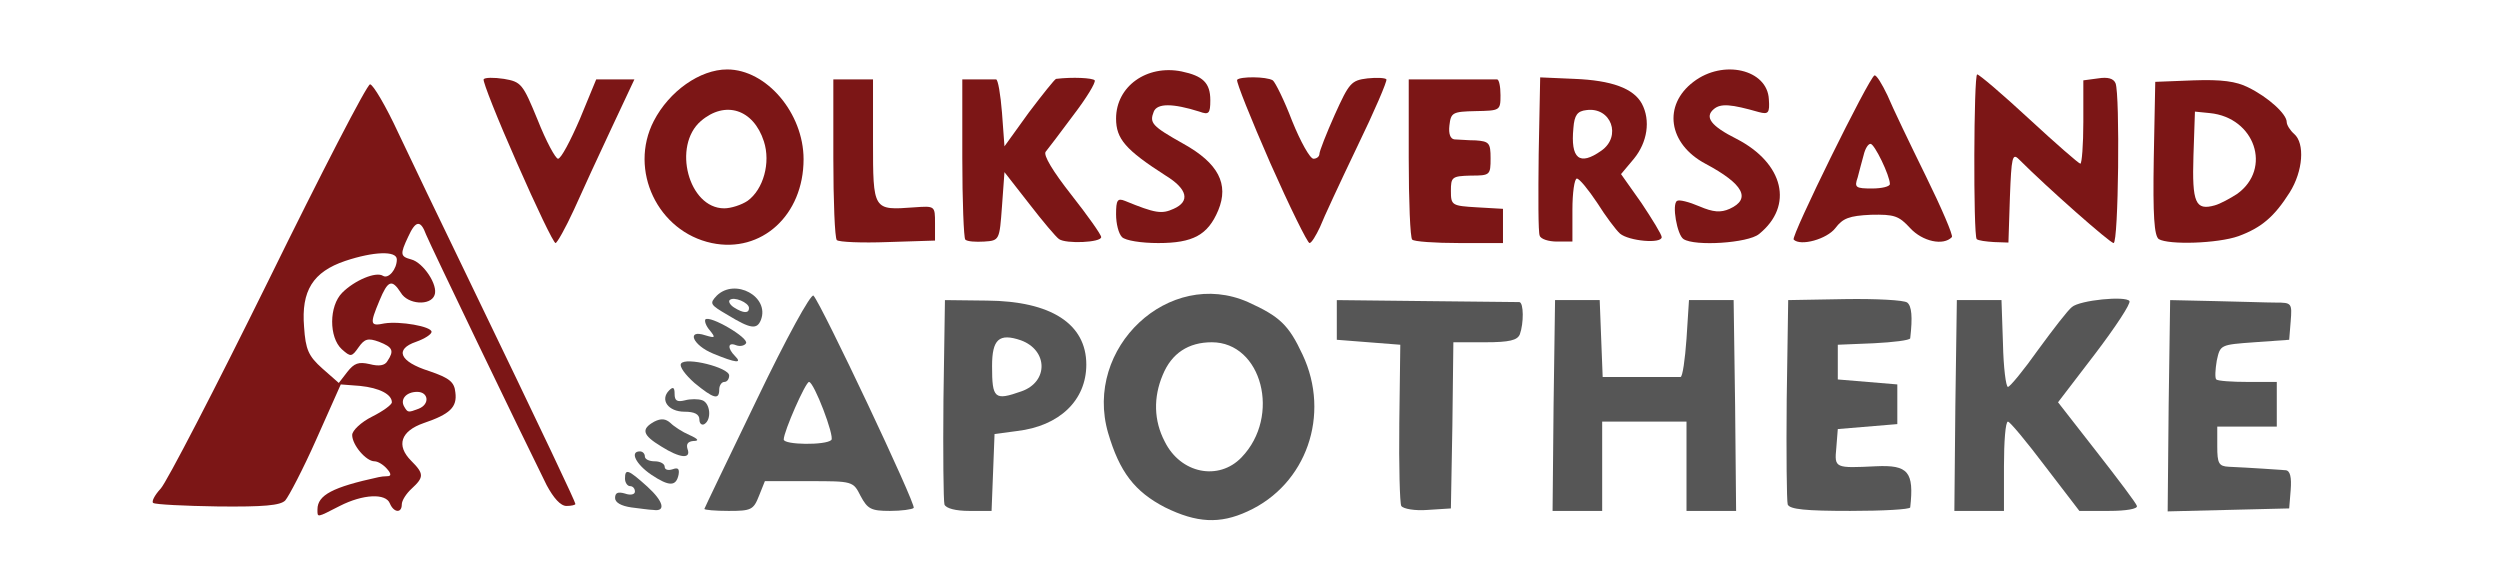 <?xml version="1.0" encoding="utf-8"?>
<!DOCTYPE svg PUBLIC "-//W3C//DTD SVG 1.0//EN" "http://www.w3.org/TR/2001/REC-SVG-20010904/DTD/svg10.dtd">
<svg version="1.0" xmlns="http://www.w3.org/2000/svg" width="504px" height="115px" viewBox="0 0 504 115" preserveAspectRatio="xMidYMid meet">
 <rect x="0" y="0" width="504" height="115" fill="#808080" stroke="none"/>
 <g fill="#ffffff">
  <path d="M0 57.5 l0 -57.5 252 0 252 0 0 57.5 0 57.5 -252 0 -252 0 0 -57.5z m250 42 c5.7 -2.9 12 -12.1 12 -17.6 0 -3.6 -4.4 -12.3 -7.4 -14.7 -1.5 -1.1 -4.7 -2.8 -7.1 -3.8 -4.3 -1.6 -4.5 -1.6 -8.7 0.6 -5.8 3 -8.7 5.8 -10.9 10.5 -2.4 5.2 -2.3 8.9 0.2 14.5 2.7 6 4.5 7.9 10.4 10.6 5 2.4 6.6 2.4 11.5 -0.1z m-86.8 -5.5 l11.7 0 1.6 3.1 c0.9 1.7 1.9 2.9 2.1 2.6 0.3 -0.3 -1.2 -3.9 -3.3 -8.2 l-3.8 -7.7 -0.5 4.4 -0.5 4.3 -7.7 0.3 -7.8 0.3 0 -3.8 -0.1 -3.8 -3.4 6.5 c-1.9 3.6 -3.4 7 -3.4 7.5 0 0.6 0.8 -0.5 1.6 -2.2 l1.7 -3.3 11.8 0z m34 -1.7 l0.3 -7.8 4.5 -0.6 4.5 -0.5 -4.5 -0.5 -4.5 -0.4 0 -8.5 0 -8.5 4.5 -0.6 c4.1 -0.5 3.9 -0.6 -2.2 -0.7 l-6.8 -0.2 0 17.3 c0 9.6 0.3 17.7 0.7 18 0.3 0.4 1.2 0.7 1.9 0.7 0.9 0 1.4 -2.2 1.6 -7.7z m92.6 -9.6 l0.2 -16.7 6.5 0 c3.7 0 6.5 -0.4 6.5 -1 0 -0.6 -5.9 -1 -15.7 -1 -9.9 0 -15.3 0.4 -14.7 0.9 0.5 0.6 3.6 1.1 6.9 1.3 l6 0.3 -0.4 15.6 c-0.2 8.6 0 16.2 0.4 16.8 0.4 0.7 1.4 1.1 2.3 0.9 1.5 -0.3 1.7 -2.4 2 -17.1z m30.2 8.3 l0 -9 11.5 0 11.5 0 0 9 c0 8.4 0.1 9 2 9 2 0 2 -0.5 1.8 -18.2 -0.3 -15.5 -0.5 -18.3 -1.8 -18.3 -1.2 0 -1.6 1.8 -2 8 l-0.5 8 -3.7 0 c-2.1 -0.1 -7.2 -0.2 -11.3 -0.3 l-7.4 -0.2 -0.3 -7.7 c-0.2 -6.1 -0.6 -7.8 -1.8 -7.8 -1.3 0 -1.5 2.8 -1.8 18.3 -0.2 17.7 -0.2 18.2 1.8 18.2 1.9 0 2 -0.6 2 -9z m62 8.1 c0 -1.3 -2.7 -2.1 -4.5 -1.5 -0.8 0.4 -3.6 0.3 -6.1 -0.1 l-4.5 -0.6 0.3 -6.7 0.3 -6.7 5.8 -0.5 c3.1 -0.3 5.7 -0.9 5.7 -1.5 0 -0.5 -2.6 -1.2 -5.7 -1.5 l-5.8 -0.5 0 -6.5 0 -6.5 7.3 -0.3 c4.7 -0.2 7.2 -0.7 7 -1.4 -0.3 -0.9 -3.6 -1.1 -15.8 -0.9 l-3 0.1 0 17.3 c0 9.6 0.3 17.7 0.7 18 1 1 18.3 0.8 18.3 -0.2z m19 -8.1 l0 -9 3.8 0 c3.5 0 4.1 0.5 10.5 9 3.8 5 7.3 9 7.9 9 0.7 0 0.7 -0.4 0.1 -1.2 -13.9 -17.9 -13.9 -17.8 -6.2 -27.5 2.8 -3.5 4.9 -6.6 4.6 -7 -0.3 -0.3 -3.4 3.4 -6.9 8.1 -5.9 8.1 -6.5 8.6 -10 8.6 l-3.7 0 -0.3 -8.7 c-0.2 -7 -0.6 -8.8 -1.8 -8.8 -1.3 0 -1.5 2.8 -1.8 18.3 -0.2 17.7 -0.2 18.2 1.8 18.2 1.9 0 2 -0.6 2 -9z m57.5 8 c0.4 -0.6 -1.1 -1 -3.8 -1 -2.5 0 -5.9 -0.3 -7.6 -0.6 l-3.1 -0.6 0 -6.9 0 -6.9 6 0 c4.7 0 6 -0.3 6 -1.5 0 -1.2 -1.3 -1.5 -6 -1.5 -7.1 0 -7.7 -0.7 -6.4 -8.3 l0.9 -5.2 6.5 -0.3 c10.6 -0.5 9.6 -2.2 -1.3 -2.2 l-9.7 0 0 18 0 18 8.9 0 c5 0 9.3 -0.4 9.6 -1z m-399.8 -9 c2.3 -4.7 4.2 -9.1 4.2 -9.9 0.1 -0.8 -0.9 -2.5 -2.1 -3.8 -1.8 -2 -2.3 -3.9 -2.7 -10.1 l-0.3 -7.7 -9.9 19.5 c-5.4 10.7 -9.8 19.9 -9.8 20.3 -0.1 0.4 3.6 0.7 8.2 0.5 l8.2 -0.3 4.2 -8.5z m156.5 -14.8 c0.3 -1.1 -0.1 -3 -0.8 -4.3 -1.3 -2.3 -1.3 -2.1 -1.4 2.4 0 4.7 1.2 5.7 2.2 1.9z m-49.8 -4.4 c-0.9 -1.8 -1.7 -3.4 -1.8 -3.5 -0.2 -0.2 -1 1.3 -1.9 3.2 l-1.7 3.5 3.5 0 3.6 0 -1.7 -3.2z m-91 -22.8 c2.8 0 3.7 -0.5 4.7 -3 0.8 -1.6 1.9 -3.1 2.5 -3.2 0.8 -0.2 -0.3 -3.6 -3 -9.2 l-4.1 -8.9 -5.9 12.4 c-3.3 6.8 -6.3 13.1 -6.7 14 -0.8 1.5 -0.3 1.5 4.1 -0.2 2.8 -1 6.6 -1.9 8.4 -1.9z m105.6 -2.7 c-7.6 -1.2 -7 0 -7 -13.8 0 -7.7 -0.4 -12.5 -1 -12.5 -1.1 0 -1.4 25.2 -0.3 26.3 0.3 0.4 2.9 0.6 5.7 0.6 2.8 -0.1 4 -0.3 2.6 -0.6z m115 -0.2 l-5.5 -0.6 -0.3 -5.3 c-0.2 -3.1 0.2 -6 0.9 -6.8 0.9 -1.1 0.9 -1.4 -0.1 -1.4 -0.8 0 -1.1 -1.8 -0.8 -6 0.2 -4.3 -0.1 -6 -0.9 -6 -1 0 -1.3 3.2 -1.3 12.8 0 7.1 0.3 13.2 0.7 13.5 0.3 0.4 3.4 0.6 6.7 0.5 l6.1 -0.1 -5.5 -0.6z m147.2 -0.2 l-3.3 -1 0.3 -12.4 c0.2 -8 -0.1 -12.4 -0.7 -12.2 -0.6 0.2 -1.1 5.6 -1.3 12.7 -0.3 13.4 -0.1 14 5.3 13.9 l3 -0.1 -3.3 -0.9z m-243.2 -12.9 c0 -8 -0.4 -13 -1 -13 -0.6 0 -1 5 -1 13 0 8 0.4 13 1 13 0.6 0 1 -5 1 -13z m115.2 -4.3 c0.2 -4.8 0 -8.7 -0.4 -8.7 -0.5 0 -0.7 6 -0.6 13.3 0.2 13.3 0.5 11.7 1 -4.6z m90.4 0.1 l2.6 -0.3 -3.1 -2.3 -3.1 -2.3 0.2 11.3 c0.2 10.8 0.2 10.9 0.5 2.6 0.4 -8.5 0.4 -8.7 2.9 -9z m19.2 3 c-0.2 -10.2 -0.2 -10.5 -0.5 -3 -0.4 8.1 -0.4 8.2 -3 8.2 l-2.7 0 2.9 3 c1.6 1.7 3 3 3.2 3 0.2 0 0.2 -5.1 0.1 -11.2z m-309.8 5 c0 -0.4 -0.9 -0.8 -2.1 -0.8 -1.5 0 -1.9 0.4 -1.5 1.6 0.3 0.9 0.6 2.1 0.6 2.7 0.1 1.3 3 -2.2 3 -3.5z m152 0 c0 -0.4 -0.9 -0.8 -2 -0.8 -2.1 0 -2.4 0.8 -1.3 3.6 0.6 1.6 0.7 1.6 2 -0.2 0.7 -1 1.3 -2.1 1.3 -2.6z m-131 -3.5 c-0.1 -3.8 -0.3 -4.4 -1.1 -3 -0.9 1.6 -0.4 7.7 0.7 7.7 0.2 0 0.4 -2.1 0.4 -4.7z m324.6 -2.1 c-1.5 -1.5 -1.6 -1.3 -1.6 2.3 0 3.9 0 3.9 1.6 1.6 1.5 -2.1 1.5 -2.4 0 -3.9z m-300.9 0.1 c-0.3 -1 -0.5 -0.2 -0.5 1.7 0 1.9 0.2 2.7 0.5 1.8 0.2 -1 0.2 -2.6 0 -3.5z m-10.6 -12.2 c-0.8 -0.5 -2 -0.7 -2.8 -0.4 -2.1 0.8 -1.5 1.3 1.5 1.3 2 0 2.3 -0.3 1.3 -0.9z"/>
  <path d="M236 96.7 c-3.8 -1.9 -6 -7.2 -6 -14.5 0 -12.2 3.5 -16.2 14.3 -16.2 6.2 0 7.1 0.3 9.7 2.8 5.4 5.4 5.3 19.6 -0.2 25.8 -2.8 3.2 -3.4 3.4 -9.2 3.4 -3.3 0 -7.2 -0.6 -8.6 -1.3z"/>
 </g>
 <g fill="#7c1616">
  <path d="M64 102.7 c0 -2.9 3.1 -4.5 12.3 -6.5 0.4 -0.1 1.2 -0.2 1.8 -0.2 0.8 0 0.8 -0.5 -0.1 -1.5 -0.7 -0.8 -1.8 -1.5 -2.5 -1.5 -1.7 0 -4.5 -3.3 -4.5 -5.3 0 -0.9 1.8 -2.6 4 -3.7 2.2 -1.1 4 -2.4 4 -2.9 0 -1.6 -2.5 -2.9 -6.4 -3.3 l-3.9 -0.3 -4.9 11 c-2.7 6.1 -5.6 11.6 -6.3 12.4 -1 1 -4.3 1.3 -13.6 1.2 -6.7 -0.1 -12.6 -0.4 -13 -0.7 -0.4 -0.2 0.2 -1.5 1.5 -2.9 1.2 -1.3 11 -20.2 21.7 -41.9 10.7 -21.8 19.9 -39.6 20.5 -39.6 0.6 0 3.2 4.4 5.7 9.8 2.5 5.3 8.5 17.8 13.3 27.7 16.9 35 22.4 46.7 22.4 47.1 0 0.2 -0.8 0.4 -1.8 0.4 -1.2 0 -2.6 -1.6 -4 -4.2 -5.4 -10.9 -23.5 -48.5 -24.3 -50.5 -1.1 -3 -2.1 -2.9 -3.6 0.4 -1.7 3.6 -1.6 4 0.6 4.6 2.4 0.6 5.5 5.2 4.7 7.2 -0.8 2.2 -5.4 1.9 -6.8 -0.5 -1.8 -2.8 -2.6 -2.5 -4.3 1.6 -2 4.8 -1.9 5.2 1 4.6 3.1 -0.5 9.5 0.6 9.5 1.7 0 0.5 -1.4 1.4 -3.1 2 -4.4 1.5 -3.4 4 2.6 5.9 4.1 1.4 5.1 2.2 5.3 4.3 0.4 3 -1.1 4.4 -6.4 6.2 -4.6 1.6 -5.6 4.5 -2.5 7.6 2.6 2.6 2.6 3.3 0.1 5.6 -1.1 1 -2 2.4 -2 3.2 0 1.8 -1.6 1.7 -2.4 -0.2 -0.8 -2.1 -5.4 -1.9 -10.1 0.5 -4.7 2.4 -4.5 2.4 -4.5 0.7z m20.4 -20.3 c2.3 -0.9 2 -3.4 -0.3 -3.4 -2.2 0 -3.5 1.5 -2.6 3 0.7 1.2 0.8 1.2 2.9 0.4z m-9.9 -9 c1.9 0.5 3.1 0.3 3.6 -0.6 1.4 -2.1 1.1 -2.8 -1.7 -3.9 -2.2 -0.8 -2.9 -0.6 -4.1 1.1 -1.4 2 -1.6 2 -3.4 0.4 -2.6 -2.4 -2.6 -8.7 0.1 -11.4 2.5 -2.5 6.8 -4.3 8.2 -3.4 1.1 0.7 2.8 -1.3 2.8 -3.3 0 -1.8 -4.7 -1.6 -10.4 0.3 -6.5 2.2 -8.9 6 -8.3 13.3 0.3 4.6 0.9 5.9 3.7 8.4 l3.3 2.9 1.7 -2.2 c1.4 -1.8 2.3 -2.1 4.5 -1.6z"/>
  <path d="M143.5 49 c-10.9 -2.3 -16.8 -14.7 -11.7 -24.6 3.1 -6 9.3 -10.4 14.8 -10.4 7.9 0 15.4 8.8 15.4 18.1 0 11.3 -8.5 19 -18.5 16.9z m7.2 -8.5 c3.2 -2.3 4.7 -7.7 3.3 -12 -2.1 -6.5 -7.8 -8.3 -12.7 -4.1 -5.8 5 -2.5 17.6 4.7 17.6 1.4 0 3.5 -0.7 4.7 -1.5z"/>
  <path d="M104.2 32.8 c-3.9 -8.8 -6.9 -16.4 -6.7 -16.8 0.2 -0.4 2.1 -0.4 4.1 -0.1 3.5 0.6 3.8 1 6.8 8.3 1.7 4.3 3.6 7.8 4.1 7.8 0.6 0 2.5 -3.6 4.4 -8 l3.3 -8 3.9 0 3.8 0 -4.6 9.8 c-2.5 5.3 -5.9 12.7 -7.6 16.5 -1.7 3.7 -3.4 6.7 -3.7 6.7 -0.4 0 -3.9 -7.3 -7.8 -16.2z"/>
  <path d="M168.7 48.4 c-0.4 -0.4 -0.7 -7.9 -0.7 -16.6 l0 -15.8 4 0 4 0 0 12.4 c0 14.1 0 14 8.3 13.4 4.2 -0.3 4.2 -0.3 4.2 3.2 l0 3.5 -9.5 0.3 c-5.3 0.2 -9.9 0 -10.3 -0.4z"/>
  <path d="M194.6 48.3 c-0.3 -0.3 -0.6 -7.8 -0.6 -16.5 l0 -15.8 3 0 c1.7 0 3.3 0 3.8 0 0.4 0 0.9 3 1.2 6.7 l0.5 6.8 4.9 -6.8 c2.8 -3.7 5.2 -6.7 5.5 -6.8 3.3 -0.4 7.4 -0.2 7.8 0.3 0.2 0.5 -1.7 3.6 -4.3 7 -2.6 3.5 -5.1 6.8 -5.6 7.4 -0.5 0.7 1.5 4 5.2 8.7 3.3 4.2 6 8 6 8.5 0 1.1 -7.1 1.4 -8.5 0.4 -0.6 -0.4 -3.3 -3.6 -6 -7.1 l-5 -6.4 -0.5 6.9 c-0.5 6.8 -0.5 6.9 -3.6 7.1 -1.7 0.1 -3.4 0 -3.8 -0.4z"/>
  <path d="M226.2 47.8 c-0.7 -0.7 -1.2 -2.7 -1.2 -4.6 0 -2.9 0.3 -3.3 1.8 -2.7 6.1 2.5 7.4 2.7 9.8 1.6 3.4 -1.5 2.8 -4 -1.6 -6.7 -8.1 -5.2 -10 -7.4 -10 -11.5 0 -6.5 6.2 -10.9 13.2 -9.5 4.3 0.9 5.8 2.3 5.8 5.8 0 2.7 -0.3 3 -2.2 2.3 -5.4 -1.7 -8.5 -1.7 -9.2 0 -0.9 2.3 -0.4 2.9 6 6.5 7 3.9 9.2 8.1 7 13.4 -2.1 5 -5.1 6.6 -12.1 6.6 -3.4 0 -6.6 -0.5 -7.3 -1.2z"/>
  <path d="M256.1 32.9 c-3.9 -8.9 -6.9 -16.4 -6.7 -16.8 0.5 -0.7 5.9 -0.7 7.2 0.1 0.5 0.4 2.3 4 3.9 8.2 1.7 4.2 3.6 7.6 4.3 7.6 0.6 0 1.2 -0.4 1.2 -1 0 -0.5 1.4 -4.1 3.1 -7.9 2.9 -6.4 3.3 -6.9 6.6 -7.3 1.9 -0.2 3.6 -0.1 3.8 0.2 0.2 0.3 -2.4 6.4 -5.9 13.6 -3.4 7.1 -6.8 14.4 -7.5 16.2 -0.8 1.7 -1.7 3.2 -2.1 3.2 -0.4 0 -4 -7.3 -7.9 -16.1z"/>
  <path d="M284.7 48.3 c-0.4 -0.3 -0.7 -7.8 -0.7 -16.5 l0 -15.8 8.5 0 c4.7 0 8.8 0 9.3 0 0.4 0 0.7 1.4 0.7 3.2 0 3.1 -0.1 3.1 -5 3.2 -4.7 0.1 -5 0.3 -5.3 2.9 -0.2 1.7 0.2 2.7 1 2.8 0.7 0 2.7 0.2 4.3 0.2 2.7 0.2 3 0.5 3 3.6 0 3.4 -0.1 3.5 -4 3.5 -3.8 0.1 -4 0.3 -4 3.1 0 2.9 0.2 3 5.3 3.3 l5.2 0.3 0 3.5 0 3.4 -8.8 0 c-4.9 0 -9.2 -0.3 -9.5 -0.7z"/>
  <path d="M310.4 47.5 c-0.3 -0.6 -0.3 -8 -0.2 -16.5 l0.3 -15.4 6.9 0.3 c7.5 0.3 11.9 1.9 13.6 5 1.8 3.4 1.1 7.8 -1.6 11.1 l-2.6 3.1 4.1 5.8 c2.2 3.3 4.1 6.4 4.1 6.9 0 1.4 -6.6 0.8 -8.4 -0.7 -0.8 -0.7 -2.9 -3.5 -4.6 -6.2 -1.8 -2.7 -3.6 -4.9 -4.1 -4.9 -0.5 0 -0.9 2.9 -0.9 6.3 l0 6.4 -3.1 0 c-1.7 0 -3.3 -0.5 -3.5 -1.2z m12.4 -17.1 c4.2 -2.9 2 -8.9 -3 -8.2 -1.8 0.2 -2.4 1 -2.6 3.6 -0.6 6.2 1.2 7.7 5.6 4.6z"/>
  <path d="M339.4 48.2 c-1.3 -0.8 -2.4 -7.1 -1.3 -7.7 0.4 -0.3 2.4 0.2 4.5 1.1 2.8 1.2 4.3 1.3 6.1 0.5 4.4 -2 2.8 -5 -4.9 -9.1 -7.5 -4 -8.6 -11.8 -2.4 -16.5 6 -4.6 14.9 -2.5 15.2 3.5 0.2 2.8 -0.1 3.1 -2 2.6 -5.6 -1.6 -7.7 -1.8 -9.1 -0.6 -1.9 1.6 -0.6 3.4 4.6 6 9.5 4.9 11.6 13.5 4.5 19.2 -2.2 1.8 -12.9 2.5 -15.2 1z"/>
  <path d="M361.6 48.3 c-0.6 -0.6 15.2 -32.7 16.3 -33.1 0.4 -0.1 1.5 1.7 2.6 4 1 2.4 4.5 9.7 7.7 16.2 3.2 6.5 5.6 12.1 5.3 12.4 -1.7 1.8 -5.9 0.9 -8.4 -1.8 -2.3 -2.5 -3.2 -2.8 -7.9 -2.7 -4.4 0.2 -5.7 0.7 -7.2 2.7 -1.7 2.2 -7 3.7 -8.4 2.3z m19.4 -11.2 c0 -1.7 -3.1 -8.1 -3.9 -8.1 -0.5 0 -1.1 1 -1.4 2.3 -0.3 1.2 -0.9 3.2 -1.2 4.5 -0.7 2 -0.4 2.2 2.9 2.2 2 0 3.6 -0.4 3.6 -0.9z"/>
  <path d="M398.5 48.2 c-0.7 -0.8 -0.6 -33.2 0.1 -33.2 0.4 0 5.1 4 10.5 9 5.3 4.9 10 9 10.3 9 0.3 0 0.6 -3.8 0.6 -8.4 l0 -8.4 3 -0.4 c1.9 -0.3 3.1 0 3.5 1 0.9 2.3 0.6 32.2 -0.4 32.2 -0.7 0 -13.2 -11 -19.1 -16.9 -1.3 -1.3 -1.5 -0.4 -1.8 7.6 l-0.3 9.2 -2.9 -0.1 c-1.6 -0.1 -3.2 -0.3 -3.5 -0.6z"/>
  <path d="M435.2 48.2 c-0.9 -0.7 -1.2 -4.6 -1 -16.3 l0.3 -15.4 7.7 -0.3 c5.7 -0.2 8.6 0.2 11 1.4 4.1 2 7.8 5.4 7.8 7 0 0.6 0.7 1.7 1.5 2.4 2.2 1.9 1.8 7.5 -0.9 11.8 -3.1 4.9 -5.7 7.1 -10.3 8.8 -4.2 1.5 -14.1 1.8 -16.1 0.6z m15.8 -9.1 c7.1 -5.1 3.6 -15.4 -5.5 -16.3 l-3 -0.3 -0.3 8.9 c-0.3 9.5 0.4 11.1 4.3 10 1.1 -0.3 3.1 -1.4 4.5 -2.3z"/>
 </g>
 <g fill="#565656">
  <path d="M234.9 102.3 c-6.2 -3.2 -9.2 -7.2 -11.5 -15 -5 -17.2 12.3 -33.4 28.2 -26.4 6.4 2.9 8.2 4.6 11 10.6 5.7 12.1 0.8 26.2 -11.1 31.6 -5.6 2.6 -10.3 2.3 -16.6 -0.8z m15.4 -10.1 c8 -8.3 4.1 -23.2 -6 -23.2 -4.7 0 -8.1 2.2 -9.9 6.6 -1.9 4.5 -1.8 9.2 0.4 13.4 3.2 6.5 10.9 8 15.5 3.2z"/>
  <path d="M127.3 102.3 c-2.1 -0.3 -3.3 -1 -3.3 -1.9 0 -1.1 0.6 -1.3 2 -0.9 1.1 0.4 2 0.2 2 -0.4 0 -0.6 -0.4 -1.1 -1 -1.1 -0.5 0 -1 -0.7 -1 -1.5 0 -2.1 0.6 -1.9 4.5 1.6 3.3 3 3.8 5.1 1.2 4.7 -0.7 0 -2.7 -0.3 -4.4 -0.5z"/>
  <path d="M142 102.6 c0 -0.1 4.8 -10.1 10.6 -22.1 5.9 -12.3 10.9 -21.4 11.4 -20.9 1.6 1.7 20.8 42.3 20.2 42.8 -0.3 0.3 -2.5 0.6 -4.8 0.6 -3.8 0 -4.5 -0.4 -5.9 -3 -1.5 -3 -1.6 -3 -10.4 -3 l-8.9 0 -1.2 3 c-1.1 2.8 -1.6 3 -6.1 3 -2.7 0 -4.9 -0.2 -4.9 -0.4z m25.6 -13.9 c0.7 -0.7 -3.5 -11.7 -4.5 -11.7 -0.7 0 -5.1 10 -5.1 11.6 0 1.1 8.5 1.2 9.6 0.1z"/>
  <path d="M190.4 101.7 c-0.2 -0.7 -0.3 -10.2 -0.2 -21.2 l0.3 -20 8.5 0.1 c12.9 0.1 20 4.7 20 12.9 0 7.2 -5.4 12.4 -14 13.4 l-4.5 0.6 -0.3 7.8 -0.3 7.7 -4.5 0 c-2.7 0 -4.7 -0.5 -5 -1.3z m15.5 -22.8 c5.5 -1.9 5.4 -8.3 -0.1 -10.3 -4.4 -1.5 -5.8 -0.2 -5.8 5.2 0 6.6 0.5 7 5.9 5.1z"/>
  <path d="M282.5 102 c-0.3 -0.5 -0.5 -8.1 -0.4 -16.8 l0.2 -15.7 -6.4 -0.5 -6.4 -0.5 0 -4 0 -4 18 0.2 c9.9 0.1 18.3 0.2 18.8 0.2 0.9 0.1 0.9 4.3 0.1 6.5 -0.5 1.2 -2.1 1.6 -7 1.6 l-6.4 0 -0.2 16.8 -0.3 16.7 -4.7 0.3 c-2.5 0.2 -4.9 -0.2 -5.3 -0.8z"/>
  <path d="M313.2 81.8 l0.3 -21.3 4.5 0 4.5 0 0.3 7.8 0.3 7.7 7.4 0 c4.1 0 7.8 0 8.3 0 0.4 0 0.9 -3.5 1.2 -7.7 l0.5 -7.8 4.5 0 4.5 0 0.3 21.3 0.2 21.2 -5 0 -5 0 0 -9 0 -9 -8.5 0 -8.5 0 0 9 0 9 -5 0 -5 0 0.2 -21.2z"/>
  <path d="M360.4 101.7 c-0.2 -0.7 -0.3 -10.2 -0.2 -21.2 l0.3 -20 11.4 -0.2 c6.3 -0.1 12 0.2 12.6 0.7 0.9 0.7 1.1 2.9 0.6 7.2 -0.1 0.4 -3.4 0.8 -7.3 1 l-7.3 0.3 0 3.5 0 3.5 6 0.5 6 0.5 0 4 0 4 -6 0.5 -6 0.5 -0.3 3.8 c-0.4 4.1 -0.3 4.1 8 3.7 6.5 -0.3 7.7 1.1 6.9 8.3 -0.1 0.4 -5.5 0.7 -12.1 0.7 -8.9 0 -12.2 -0.3 -12.6 -1.3z"/>
  <path d="M394.2 81.8 l0.3 -21.3 4.5 0 4.5 0 0.3 8.8 c0.1 4.8 0.6 8.7 1 8.7 0.4 0 3.2 -3.4 6.1 -7.5 3 -4.1 6 -8 6.8 -8.6 1.6 -1.4 10.9 -2.3 11.6 -1.2 0.3 0.5 -2.8 5.2 -6.9 10.6 l-7.5 9.8 7.8 10 c4.3 5.5 8 10.4 8.1 10.9 0.2 0.6 -2.2 1 -5.6 1 l-6 0 -6.9 -9 c-3.7 -4.9 -7.1 -9 -7.5 -9 -0.5 0 -0.8 4.1 -0.8 9 l0 9 -5 0 -5 0 0.2 -21.2z"/>
  <path d="M437.2 81.8 l0.3 -21.3 9 0.2 c5 0.1 10.5 0.3 12.3 0.3 3.2 0 3.3 0.1 3 3.8 l-0.3 3.7 -7 0.5 c-6.9 0.5 -6.9 0.5 -7.6 3.7 -0.3 1.8 -0.4 3.5 -0.1 3.8 0.3 0.3 3.2 0.5 6.4 0.5 l5.8 0 0 4.5 0 4.5 -6 0 -6 0 0 4 c0 3.4 0.3 4 2.3 4.1 4.5 0.2 10.2 0.6 11.5 0.7 0.9 0.1 1.2 1.4 1 4 l-0.3 3.7 -12.3 0.3 -12.2 0.3 0.2 -21.3z"/>
  <path d="M131.3 95.7 c-3.1 -2.1 -4.4 -4.7 -2.3 -4.7 0.6 0 1 0.5 1 1 0 0.6 0.9 1 2 1 1.1 0 2 0.5 2 1.1 0 0.6 0.7 0.8 1.6 0.5 1.1 -0.4 1.4 -0.1 1.2 1.1 -0.5 2.4 -1.9 2.4 -5.5 0z"/>
  <path d="M133.3 90 c-3.8 -2.3 -4.1 -3.5 -1.4 -5 1.4 -0.7 2.3 -0.6 3.3 0.3 0.7 0.7 2.4 1.8 3.8 2.4 1.8 0.8 2 1.2 0.8 1.2 -1.1 0.1 -1.5 0.6 -1.2 1.6 0.8 2.1 -1.5 1.9 -5.3 -0.5z"/>
  <path d="M141 84.6 c0 -1.1 -1 -1.6 -3 -1.6 -3.3 0 -5 -2.4 -3.1 -4.3 0.8 -0.8 1.1 -0.6 1.1 0.7 0 1.4 0.5 1.7 2.1 1.3 1.1 -0.3 2.7 -0.3 3.5 0 1.6 0.6 1.9 3.9 0.4 4.8 -0.5 0.3 -1 -0.1 -1 -0.9z"/>
  <path d="M140 77.2 c-1.8 -1.6 -3.1 -3.3 -2.7 -3.9 0.9 -1.4 9.7 0.8 9.7 2.4 0 0.7 -0.4 1.3 -1 1.3 -0.5 0 -1 0.7 -1 1.5 0 2.2 -1.1 1.9 -5 -1.3z"/>
  <path d="M143.8 71.3 c-4.2 -1.7 -5.5 -5 -1.6 -3.7 2 0.6 2.1 0.5 0.9 -1 -0.8 -0.9 -1.1 -1.9 -0.9 -2.2 0.9 -0.9 8.8 3.7 8.2 4.8 -0.3 0.5 -1.2 0.7 -2 0.4 -1.7 -0.7 -1.8 0.6 -0.2 2.2 1.5 1.5 0.2 1.4 -4.4 -0.5z"/>
  <path d="M146.7 63.5 c-3.6 -2.1 -3.7 -2.3 -2.2 -3.9 3.7 -3.6 10.7 0.2 8.9 4.9 -0.8 2 -2.1 1.8 -6.7 -1z m4.3 -1.4 c0 -1.1 -3.1 -2.4 -3.9 -1.6 -0.3 0.3 0.1 1 0.9 1.5 1.9 1.2 3 1.2 3 0.1z"/>
 </g>
</svg>